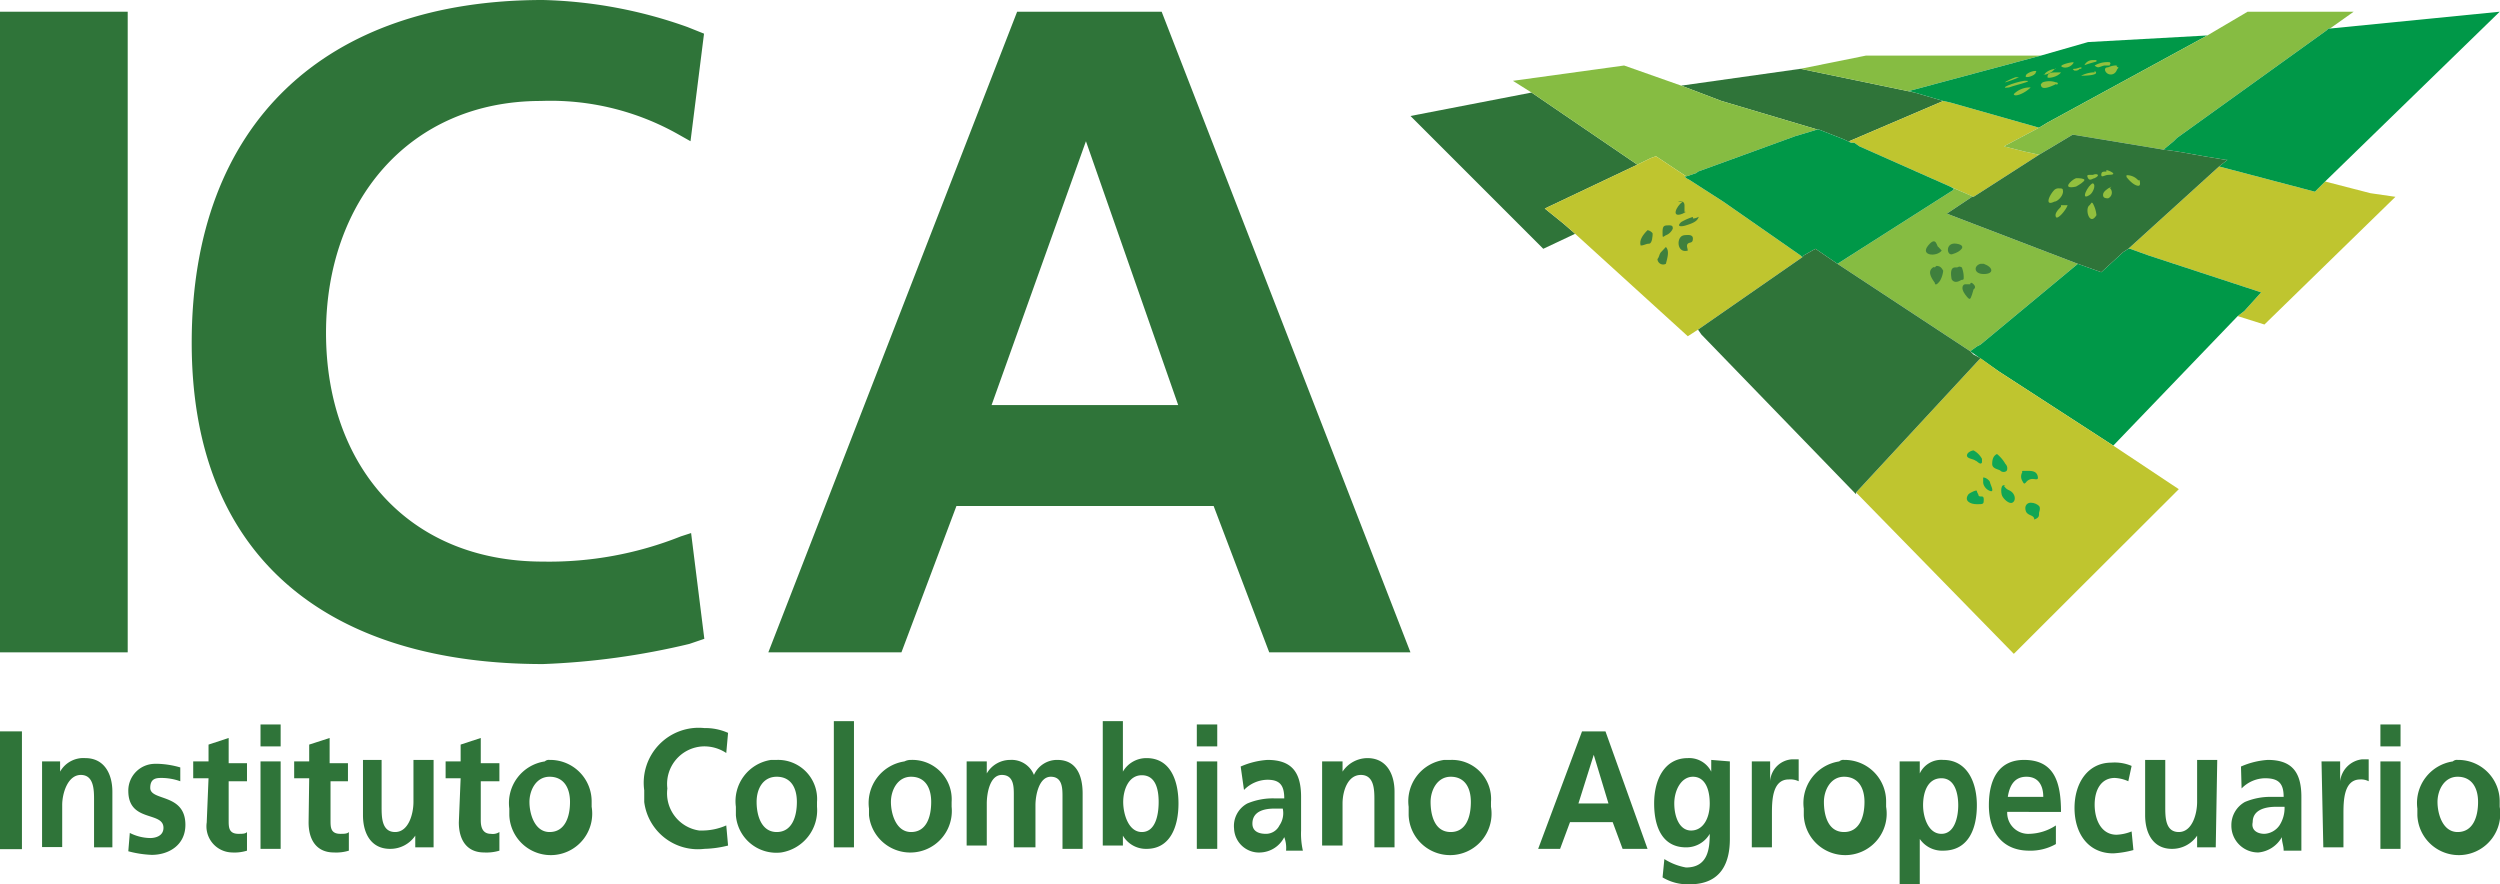 <svg xmlns="http://www.w3.org/2000/svg" viewBox="0 0 83.2 29.43"><defs><style>.cls-1{fill:#2f7439;}.cls-2{fill:#86bc42;}.cls-3{fill:#bfc52f;}.cls-4{fill:#009848;}.cls-5{fill:#8bbf48;}.cls-6{fill:#15a654;}.cls-7{fill:#3f803d;}.cls-8{fill:#11a654;}.cls-9{fill:#92c03e;}</style></defs><g id="Capa_2" data-name="Capa 2"><g id="Capa_1-2" data-name="Capa 1"><rect class="cls-1" y="24.34" width="0.73" height="3.92"/><path class="cls-1" d="M1.4,25.34H2v.34H2a.89.89,0,0,1,.84-.45c.62,0,.9.51.9,1.12V28.2H3.13V26.63c0-.33,0-.84-.44-.84s-.62.62-.62,1v1.4H1.4Z"/><path class="cls-1" d="M6,26a1.89,1.89,0,0,0-.61-.11c-.17,0-.39,0-.39.33,0,.45,1.17.17,1.17,1.23,0,.68-.56,1-1.12,1a3.51,3.51,0,0,1-.78-.12l.05-.61a1.55,1.55,0,0,0,.68.17c.16,0,.44-.06.44-.34,0-.56-1.17-.17-1.17-1.23a.89.89,0,0,1,.89-.9h.11a3,3,0,0,1,.73.12Z"/><path class="cls-1" d="M6.94,25.9H6.43v-.56h.51v-.56l.67-.22v.84h.61V26H7.61V27.3c0,.23,0,.45.33.45.12,0,.23,0,.28-.06v.62a1.4,1.4,0,0,1-.5.06.87.87,0,0,1-.84-1Z"/><path class="cls-1" d="M8.67,24.11h.67v.73H8.67Zm0,1.23h.67v2.91H8.67Z"/><path class="cls-1" d="M10.29,25.9h-.5v-.56h.5v-.56l.68-.22v.84h.61V26H11V27.3c0,.23,0,.45.33.45.11,0,.23,0,.28-.06v.62a1.43,1.43,0,0,1-.5.06c-.56,0-.84-.4-.84-1Z"/><path class="cls-1" d="M14.43,28.2h-.61v-.39h0a1,1,0,0,1-.84.44c-.62,0-.9-.5-.9-1.12V25.29h.62v1.56c0,.34,0,.84.45.84s.61-.61.61-1v-1.4h.67Z"/><path class="cls-1" d="M15.33,25.9h-.5v-.56h.5v-.56l.67-.22v.84h.62V26H16V27.3c0,.23.06.45.34.45a.4.4,0,0,0,.28-.06v.62a1.49,1.49,0,0,1-.51.06c-.56,0-.84-.4-.84-1Z"/><path class="cls-1" d="M18.29,25.29a1.38,1.38,0,0,1,1.4,1.4v.16a1.38,1.38,0,1,1-2.74.28v-.22a1.4,1.4,0,0,1,1.18-1.57A.2.2,0,0,1,18.29,25.29Zm0,2.4c.51,0,.68-.5.68-1s-.23-.84-.68-.84-.67.45-.67.84S17.79,27.69,18.29,27.69Z"/><path class="cls-1" d="M24.23,28.14a3.58,3.58,0,0,1-.79.11,1.8,1.8,0,0,1-2-1.56V26.3a1.83,1.83,0,0,1,2-2.07,1.86,1.86,0,0,1,.79.16l-.06.67a1.32,1.32,0,0,0-.78-.22,1.25,1.25,0,0,0-1.18,1.4,1.25,1.25,0,0,0,1.06,1.4h.12a2,2,0,0,0,.78-.17Z"/><path class="cls-1" d="M25.85,25.29a1.3,1.3,0,0,1,1.34,1.4v.16A1.42,1.42,0,0,1,26,28.37a1.35,1.35,0,0,1-1.51-1.24v-.28a1.39,1.39,0,0,1,1.17-1.56Zm0,2.4c.5,0,.67-.5.67-1s-.22-.84-.67-.84-.67.39-.67.84S25.34,27.69,25.85,27.69Z"/><rect class="cls-1" x="27.75" y="24" width="0.67" height="4.2"/><path class="cls-1" d="M30.32,25.29a1.31,1.31,0,0,1,1.35,1.4v.16a1.38,1.38,0,1,1-2.75.28v-.22a1.4,1.4,0,0,1,1.18-1.57A.46.46,0,0,1,30.32,25.29Zm0,2.4c.51,0,.67-.5.67-1s-.22-.84-.67-.84-.67.45-.67.84S29.82,27.69,30.32,27.69Z"/><path class="cls-1" d="M32.23,25.34h.61v.4h0a.9.9,0,0,1,.78-.45.8.8,0,0,1,.79.5.84.84,0,0,1,.78-.5c.62,0,.84.5.84,1.12v1.84h-.67V26.52c0-.28,0-.67-.39-.67s-.51.61-.51.95v1.4h-.72V26.46c0-.28,0-.67-.4-.67s-.5.62-.5.95v1.4h-.67v-2.8Z"/><path class="cls-1" d="M36.7,24h.67v1.68h0a.9.9,0,0,1,.79-.45c.78,0,1.06.73,1.06,1.51s-.28,1.51-1.06,1.51a.89.89,0,0,1-.79-.44h0v.33H36.7ZM38,27.69c.45,0,.56-.56.56-1s-.11-.89-.56-.89-.62.5-.62.89.17,1,.62,1Z"/><path class="cls-1" d="M39.83,24.11h.68v.73h-.68Zm0,1.23h.68v2.91h-.68Z"/><path class="cls-1" d="M41.29,25.51a2.64,2.64,0,0,1,.89-.22c.79,0,1.12.39,1.12,1.23v1.12a2.54,2.54,0,0,0,.06.67H42.8a1,1,0,0,0-.06-.45h0a.93.93,0,0,1-.78.51.83.83,0,0,1-.89-.79v0a.85.85,0,0,1,.44-.84,2.19,2.19,0,0,1,.9-.17h.33c0-.45-.16-.62-.56-.62a1.11,1.11,0,0,0-.78.34Zm.84,2.24a.5.5,0,0,0,.45-.28.72.72,0,0,0,.11-.56h-.28c-.28,0-.73.06-.73.5,0,.23.17.34.45.34Z"/><path class="cls-1" d="M44,25.34h.68v.34h0a1,1,0,0,1,.83-.45c.62,0,.9.51.9,1.12V28.2h-.67V26.63c0-.33,0-.84-.45-.84s-.61.56-.61.95v1.4H44Z"/><path class="cls-1" d="M48.28,25.29a1.3,1.3,0,0,1,1.34,1.4v.16a1.38,1.38,0,1,1-2.74.28v-.28a1.39,1.39,0,0,1,1.18-1.56Zm0,2.4c.51,0,.67-.5.67-1s-.22-.84-.67-.84-.67.45-.67.84S47.72,27.69,48.28,27.69Z"/><path class="cls-1" d="M52.65,24.34h.78l1.4,3.91H54l-.33-.89H52.25l-.33.89h-.73Zm.39.78h0l-.51,1.62h1Z"/><path class="cls-1" d="M57.57,25.34v2.58c0,.78-.28,1.51-1.34,1.51a1.64,1.64,0,0,1-.9-.23l.06-.61a2,2,0,0,0,.72.28c.73,0,.79-.62.79-1.12h0a.9.9,0,0,1-.79.45c-.78,0-1.06-.67-1.06-1.46s.34-1.51,1.12-1.51a.82.82,0,0,1,.78.45h0v-.39Zm-.67,1.4c0-.5-.17-.89-.56-.89s-.62.45-.62.89.17.9.56.9S56.9,27.25,56.9,26.74Z"/><path class="cls-1" d="M58.3,25.34h.61V26h0a.78.78,0,0,1,.73-.73h.22V26a.65.65,0,0,0-.33-.06c-.56,0-.56.73-.56,1.17V28.2H58.3Z"/><path class="cls-1" d="M61.37,25.29a1.38,1.38,0,0,1,1.4,1.4v.16a1.38,1.38,0,1,1-2.74.28v-.22a1.4,1.4,0,0,1,1.18-1.57A.2.2,0,0,1,61.37,25.29Zm0,2.4c.51,0,.68-.5.68-1s-.23-.84-.68-.84-.67.45-.67.84S60.81,27.69,61.37,27.69Z"/><path class="cls-1" d="M63.22,25.34h.67v.4h0a.79.79,0,0,1,.78-.45c.79,0,1.12.73,1.12,1.51s-.28,1.51-1.12,1.51a.9.9,0,0,1-.78-.39h0v1.51h-.67ZM64,26.8c0,.39.17.95.61.95s.56-.56.56-.95-.11-.9-.56-.9S64,26.35,64,26.8Z"/><path class="cls-1" d="M68.42,28.09a1.71,1.71,0,0,1-.89.22c-.84,0-1.34-.56-1.34-1.51s.39-1.51,1.17-1.51c1,0,1.23.73,1.23,1.73H66.8a.7.7,0,0,0,.67.73h.06a1.67,1.67,0,0,0,.89-.28ZM68,26.52c0-.39-.17-.67-.56-.67s-.56.28-.62.67Z"/><path class="cls-1" d="M70.83,26a1.24,1.24,0,0,0-.45-.11c-.45,0-.67.39-.67.89s.22,1,.73,1a1.5,1.5,0,0,0,.5-.11l.06.62a3.23,3.23,0,0,1-.67.11c-.84,0-1.29-.67-1.29-1.51s.45-1.51,1.23-1.51a1.44,1.44,0,0,1,.67.11Z"/><path class="cls-1" d="M73.74,28.2h-.62v-.39h0a1,1,0,0,1-.84.44c-.61,0-.89-.5-.89-1.12V25.29h.67v1.56c0,.34,0,.84.45.84s.61-.61.61-1v-1.4h.67Z"/><path class="cls-1" d="M74.58,25.51a2.64,2.64,0,0,1,.89-.22c.79,0,1.12.39,1.12,1.23v1.79H76c0-.17-.06-.28-.06-.45h0a1,1,0,0,1-.78.51.89.89,0,0,1-.9-.9.88.88,0,0,1,.45-.78,2.17,2.17,0,0,1,.89-.17H76c0-.45-.17-.62-.62-.62a1.11,1.11,0,0,0-.78.34Zm.78,2.24a.65.65,0,0,0,.5-.28,1.07,1.07,0,0,0,.17-.62h-.28c-.28,0-.78.06-.78.51-.06.28.17.39.39.39Z"/><path class="cls-1" d="M77.26,25.34h.62V26h0a.83.83,0,0,1,.73-.73h.22V26a.56.56,0,0,0-.28-.06c-.56,0-.56.73-.56,1.17V28.2h-.67Z"/><path class="cls-1" d="M79.22,24.11h.67v.73h-.67Zm0,1.23h.67v2.91h-.67Z"/><path class="cls-1" d="M81.79,25.29a1.38,1.38,0,0,1,1.4,1.4v.16a1.38,1.38,0,1,1-2.74.28v-.22a1.4,1.4,0,0,1,1.18-1.57A.2.2,0,0,1,81.79,25.29Zm0,2.4c.51,0,.68-.5.68-1s-.23-.84-.68-.84-.67.45-.67.84S81.29,27.69,81.79,27.69Z"/><polygon class="cls-1" points="60.48 4.31 60.48 4.31 60.53 4.31 61.37 4.64 61.6 4.75 61.54 4.7 64.67 3.36 63.72 3.08 59.92 2.29 55.95 2.85 57.29 3.36 60.48 4.31"/><polygon class="cls-2" points="63.56 3.02 67.92 1.85 62.1 1.85 59.92 2.29 59.92 2.29 63.72 3.08 63.5 3.02 63.56 3.02"/><polygon class="cls-3" points="66.69 4.87 67.86 4.25 64.9 3.41 64.67 3.36 61.54 4.7 61.6 4.75 61.71 4.75 61.88 4.87 64.9 6.21 64.9 6.21 65.68 6.55 67.86 5.15 67.36 5.04 66.69 4.87"/><polygon class="cls-4" points="69.49 1.4 67.92 1.85 63.56 3.02 63.5 3.02 63.72 3.08 64.67 3.36 64.9 3.41 67.86 4.25 68.14 4.08 73.46 1.18 69.49 1.4"/><polygon class="cls-2" points="74.8 0.39 73.46 1.18 68.14 4.08 67.86 4.25 66.69 4.87 67.36 5.04 67.86 5.15 68.98 4.48 68.98 4.48 72 4.98 72.34 4.7 72.45 4.59 77.43 1.01 77.49 0.95 77.54 0.95 78.33 0.39 74.8 0.39"/><polygon class="cls-3" points="77.38 6.04 77.15 6.27 77.04 6.38 73.85 5.54 70.83 8.28 70.89 8.28 71.5 8.5 75.25 9.73 74.69 10.35 74.47 10.52 75.36 10.8 79.72 6.55 78.89 6.43 77.38 6.04"/><polygon class="cls-4" points="77.54 0.95 77.49 0.95 77.43 1.01 72.45 4.59 72.34 4.7 72 4.98 72.45 5.04 73.35 5.2 74.07 5.32 74.07 5.32 74.13 5.32 73.85 5.54 77.04 6.38 77.15 6.27 77.38 6.04 83.19 0.39 77.54 0.95"/><polygon class="cls-1" points="51.41 6.94 54.49 5.48 50.97 3.08 46.94 3.86 51.36 8.28 52.42 7.78 52.03 7.44 51.41 6.94"/><polygon class="cls-2" points="57.29 3.36 55.95 2.85 54.05 2.18 50.35 2.69 50.97 3.08 54.49 5.48 54.94 5.26 55.11 5.2 56.12 5.87 56.45 5.76 56.51 5.71 59.75 4.53 59.92 4.48 60.48 4.31 57.29 3.36"/><polygon class="cls-3" points="59.98 8.56 59.92 8.5 59.92 8.5 57.35 6.71 56.23 5.99 56.23 5.99 56.23 5.99 56.12 5.93 56.06 5.87 56.12 5.87 55.11 5.2 54.94 5.26 54.49 5.48 51.41 6.94 52.03 7.44 52.42 7.78 56.17 11.19 56.51 10.97 59.98 8.56"/><polygon class="cls-2" points="64.79 7.11 65.63 6.55 65.68 6.55 64.9 6.21 64.9 6.21 65.01 6.27 65.01 6.32 61.15 8.78 65.57 11.69 65.79 11.53 65.91 11.47 69.15 8.78 64.79 7.11"/><rect class="cls-5" x="59.95" y="8.49" height="0.08"/><polygon class="cls-4" points="71.5 8.5 70.89 8.28 70.83 8.28 70.66 8.39 69.93 9.06 69.15 8.78 65.91 11.47 65.79 11.53 65.57 11.69 65.57 11.69 65.57 11.69 66.52 12.36 70.33 14.83 74.47 10.52 74.69 10.35 75.25 9.73 71.5 8.5"/><polygon class="cls-1" points="74.07 5.32 74.07 5.32 73.35 5.2 72.45 5.04 72 4.98 68.98 4.48 68.98 4.48 67.86 5.15 65.68 6.55 65.63 6.55 64.79 7.11 69.15 8.78 69.93 9.06 70.66 8.39 70.83 8.28 73.85 5.54 74.13 5.32 74.07 5.32"/><polygon class="cls-6" points="61.71 4.75 61.6 4.75 61.65 4.75 61.71 4.75"/><polygon class="cls-4" points="64.9 6.21 61.88 4.87 61.71 4.75 61.65 4.75 61.6 4.75 61.37 4.64 60.53 4.31 60.48 4.31 60.48 4.31 59.92 4.48 59.75 4.53 56.51 5.71 56.45 5.76 56.12 5.87 56.06 5.87 56.12 5.93 56.23 5.99 56.23 5.99 56.23 5.99 57.35 6.71 59.92 8.5 59.98 8.56 60.03 8.5 60.31 8.34 60.42 8.28 60.42 8.28 61.15 8.78 65.01 6.32 65.01 6.27 64.9 6.21"/><polygon class="cls-7" points="65.57 11.69 65.57 11.69 65.68 11.8 65.57 11.69"/><polygon class="cls-3" points="70.33 14.83 66.52 12.36 65.91 11.92 61.77 16.39 67.02 21.76 72.51 16.28 70.33 14.83"/><path class="cls-7" d="M65.91,11.92l-.23-.12Z"/><polygon class="cls-1" points="65.68 11.8 65.57 11.69 61.15 8.78 60.42 8.28 60.42 8.28 60.31 8.34 60.03 8.5 59.98 8.56 59.98 8.56 56.51 10.97 56.62 11.13 61.77 16.45 61.77 16.39 65.91 11.92 65.68 11.8"/><path class="cls-7" d="M56.34,7.22h0l-.17,0,.17,0a1.81,1.81,0,0,0-.39.17c-.17.16,0,.16.16.11s.34-.11.4-.23,0,0-.17,0"/><path class="cls-7" d="M56,7.83h.06c-.28,0-.28.62.11.51,0-.06-.06-.17,0-.23s.17,0,.17-.17-.23-.11-.34-.11"/><path class="cls-7" d="M55.56,7.5h0c-.17,0-.23,0-.23.22s0,.17.11.11a.41.41,0,0,0,.23-.22c0-.06,0-.11-.11-.11"/><path class="cls-7" d="M55.44,8.22l-.16.17c-.06.06-.06.17-.12.23a.19.19,0,0,0,.28.16c.06-.22.12-.44,0-.56"/><path class="cls-7" d="M56.06,7.05l0-.22c0-.12-.11-.17-.22-.12H56c-.23.17-.39.56,0,.4,0,0,0,0,.11-.06"/><path class="cls-7" d="M54.83,7.66h0c-.17.17-.28.34-.23.51.12,0,.17-.06.28-.06s.12-.28.12-.33-.12-.12-.17-.12"/><path class="cls-8" d="M65.85,16.5c0-.05-.06-.11-.06-.16s-.22.05-.28.11c-.16.22.06.33.28.33s.23,0,.23-.16-.11-.06-.17-.12"/><path class="cls-8" d="M67.86,17.06s.06-.16,0-.22-.16-.11-.28-.11-.22.11-.16.28.28.11.28.28c.16-.06.16-.11.16-.23"/><path class="cls-8" d="M65.74,15.33c.05,0,.17.17.22.06v-.12a.69.69,0,0,0-.28-.28c-.05,0-.22.06-.22.17s.22.11.28.17"/><path class="cls-8" d="M66,15.89s0,.11,0,.17.06.22.23.28,0-.23,0-.28-.12-.17-.23-.17"/><path class="cls-8" d="M66.74,16.17h0c-.16-.11-.16.22-.11.33s.23.28.34.23.11-.23,0-.34-.16-.05-.28-.22"/><path class="cls-8" d="M66.8,15.61a.2.2,0,0,0-.06-.17,1.17,1.17,0,0,0-.28-.33c-.11.05-.16.16-.16.33s.22.17.28.23.22.05.22-.06"/><path class="cls-8" d="M67.64,15.94c.11,0,.22.06.17-.11s-.23-.16-.39-.16-.12,0-.12.05a.28.28,0,0,0,0,.28c.06.11.06.11.12.06a.27.27,0,0,1,.22-.12"/><path class="cls-7" d="M65.57,9.46c-.06,0-.11,0-.17,0s-.17.11,0,.34.17.16.23,0l.05-.17s.11-.06,0-.17-.11,0-.11,0"/><path class="cls-7" d="M64.39,8.9h0a.05.05,0,0,0-.06,0c-.16.11-.11.28.06.51,0,0,0,.16.17-.06a.85.85,0,0,0,.11-.34c-.06-.11-.11-.16-.23-.16"/><path class="cls-7" d="M66.07,8.78h-.16c-.23.06-.23.34.11.34s.33-.22,0-.34"/><path class="cls-7" d="M65,8.45c.22-.06.5-.28.11-.34s-.33.45-.11.34"/><path class="cls-7" d="M65.35,9.29a.89.89,0,0,0-.06-.39c-.11-.06-.11,0-.17,0h-.05c-.12,0-.17.11-.12.39.06.11.17.11.28.05s.06,0,.12-.05"/><path class="cls-7" d="M64.51,8.22c-.06,0-.06-.39-.34-.05s.28.39.45.17l-.11-.12"/><path class="cls-9" d="M71.16,6a.51.51,0,0,0-.39-.17s0,.06,0,.06.16.22.33.28.11-.11.11-.17"/><path class="cls-9" d="M70.1,5.71h0c-.11,0-.17,0-.17.11s.12,0,.23,0c.39,0,0-.16-.06-.16"/><path class="cls-9" d="M69.65,6.77c-.05-.06-.05,0-.11.06h0c-.17.11,0,.72.23.33a1,1,0,0,0-.12-.39"/><path class="cls-9" d="M70.27,6.21h0l-.11.06c-.06.05-.17.11-.17.22s.11.11.17.11,0,0,0,0a.21.21,0,0,0,.06-.34"/><path class="cls-9" d="M69.65,5.82h-.11c-.05,0-.11,0-.05.11s.16,0,.22,0c.22-.11.06-.17-.06-.11"/><path class="cls-9" d="M68.59,6.88c-.11.11-.22.23-.17.34s.34-.23.39-.39h0c-.11,0-.16,0-.22,0"/><path class="cls-9" d="M68.65,6.32c0-.05-.06-.05-.12-.05a.2.2,0,0,0-.16.05c-.17.17-.34.56,0,.39.11,0,.33-.22.28-.39"/><path class="cls-9" d="M69.09,5.93c-.16.06-.5.39,0,.28.11-.06.28-.17.28-.22s-.17-.06-.23-.06"/><path class="cls-9" d="M69.65,6.1c-.16.05-.44.61-.11.39.11-.06.23-.34.11-.39"/><path class="cls-9" d="M70.49,2.18a.65.65,0,0,0-.33.06c-.17,0-.11.17,0,.22s.23,0,.28-.11.06-.06.06-.11a.06.06,0,0,1-.06-.06"/><path class="cls-9" d="M67.42,2.52c-.06.11.33,0,.33-.11h0c.11-.12-.33,0-.33.11"/><path class="cls-9" d="M67.58,2.91a.75.75,0,0,0-.56.22c0,.11.34,0,.56-.22h0"/><path class="cls-9" d="M67.36,2.69c-.34.05-.9.28-.5.22.16-.06.39-.11.56-.17s0-.05-.06-.05"/><path class="cls-9" d="M66.74,2.74a3.61,3.61,0,0,0,.45-.17h-.11c-.17.06-.39.17-.34.17"/><path class="cls-9" d="M68,2.46c0,.06.22,0,.33-.11s.06-.06.11-.06a0,0,0,0,0,0,0c-.23,0-.45.17-.39.22"/><path class="cls-9" d="M68.42,2.74a.66.66,0,0,0-.44,0l-.06.06c0,.11.06.22.5,0,.06.05.11-.06,0-.06"/><path class="cls-9" d="M68.37,2.41c-.23,0-.23.11-.23.16s.34,0,.45-.16h-.22"/><path class="cls-9" d="M69.71,2.41h-.06a1,1,0,0,0-.39.11c-.05,0-.05,0,0,0s.67,0,.45-.16"/><path class="cls-9" d="M69,2.07c-.11,0-.56.11-.34.17s.39-.17.34-.17"/><path class="cls-9" d="M69.26,2.29h0c.06-.11-.11,0-.22,0s0,.06,0,.06h.06a.17.17,0,0,0,.11-.06"/><path class="cls-9" d="M70.21,2.07a.85.85,0,0,0-.5.11.21.21,0,0,0,.11.06c.06,0,.17-.06.23-.06h.16c0-.05.06-.05,0-.11"/><path class="cls-9" d="M69.77,2h0c.11,0,0,0,0,0h-.12a.3.3,0,0,0-.28.17,4,4,0,0,1,.4-.12"/><rect class="cls-5" x="59.72" y="8.42" height="0.06"/><path class="cls-6" d="M61.49,4.64l-.12,0Z"/><polygon class="cls-7" points="65.46 11.69 65.46 11.69 65.57 11.75 65.46 11.69"/><path class="cls-7" d="M65.74,11.86l-.17-.11Z"/><path class="cls-1" d="M36.14,4.7h0L33,13.48h6.21ZM33.85.39h4.81l8.28,21.32h-4.7l-1.85-4.87H31.83L30,21.71H25.57Z"/><path class="cls-1" d="M22.66,17.85a11.83,11.83,0,0,1-4.59.84c-4.53,0-7.22-3.25-7.22-7.61S13.6,3.36,18,3.36a8.64,8.64,0,0,1,4.59,1.12h0l.39.22.45-3.58L22.88.9h0A15.37,15.37,0,0,0,18.07,0C10.85,0,6.38,4.08,6.38,11.41S11.13,22.1,18.07,22.1a24.7,24.7,0,0,0,4.87-.67l.5-.17L23,17.74Z"/><rect class="cls-1" y="0.39" width="4.25" height="21.32"/></g></g></svg>